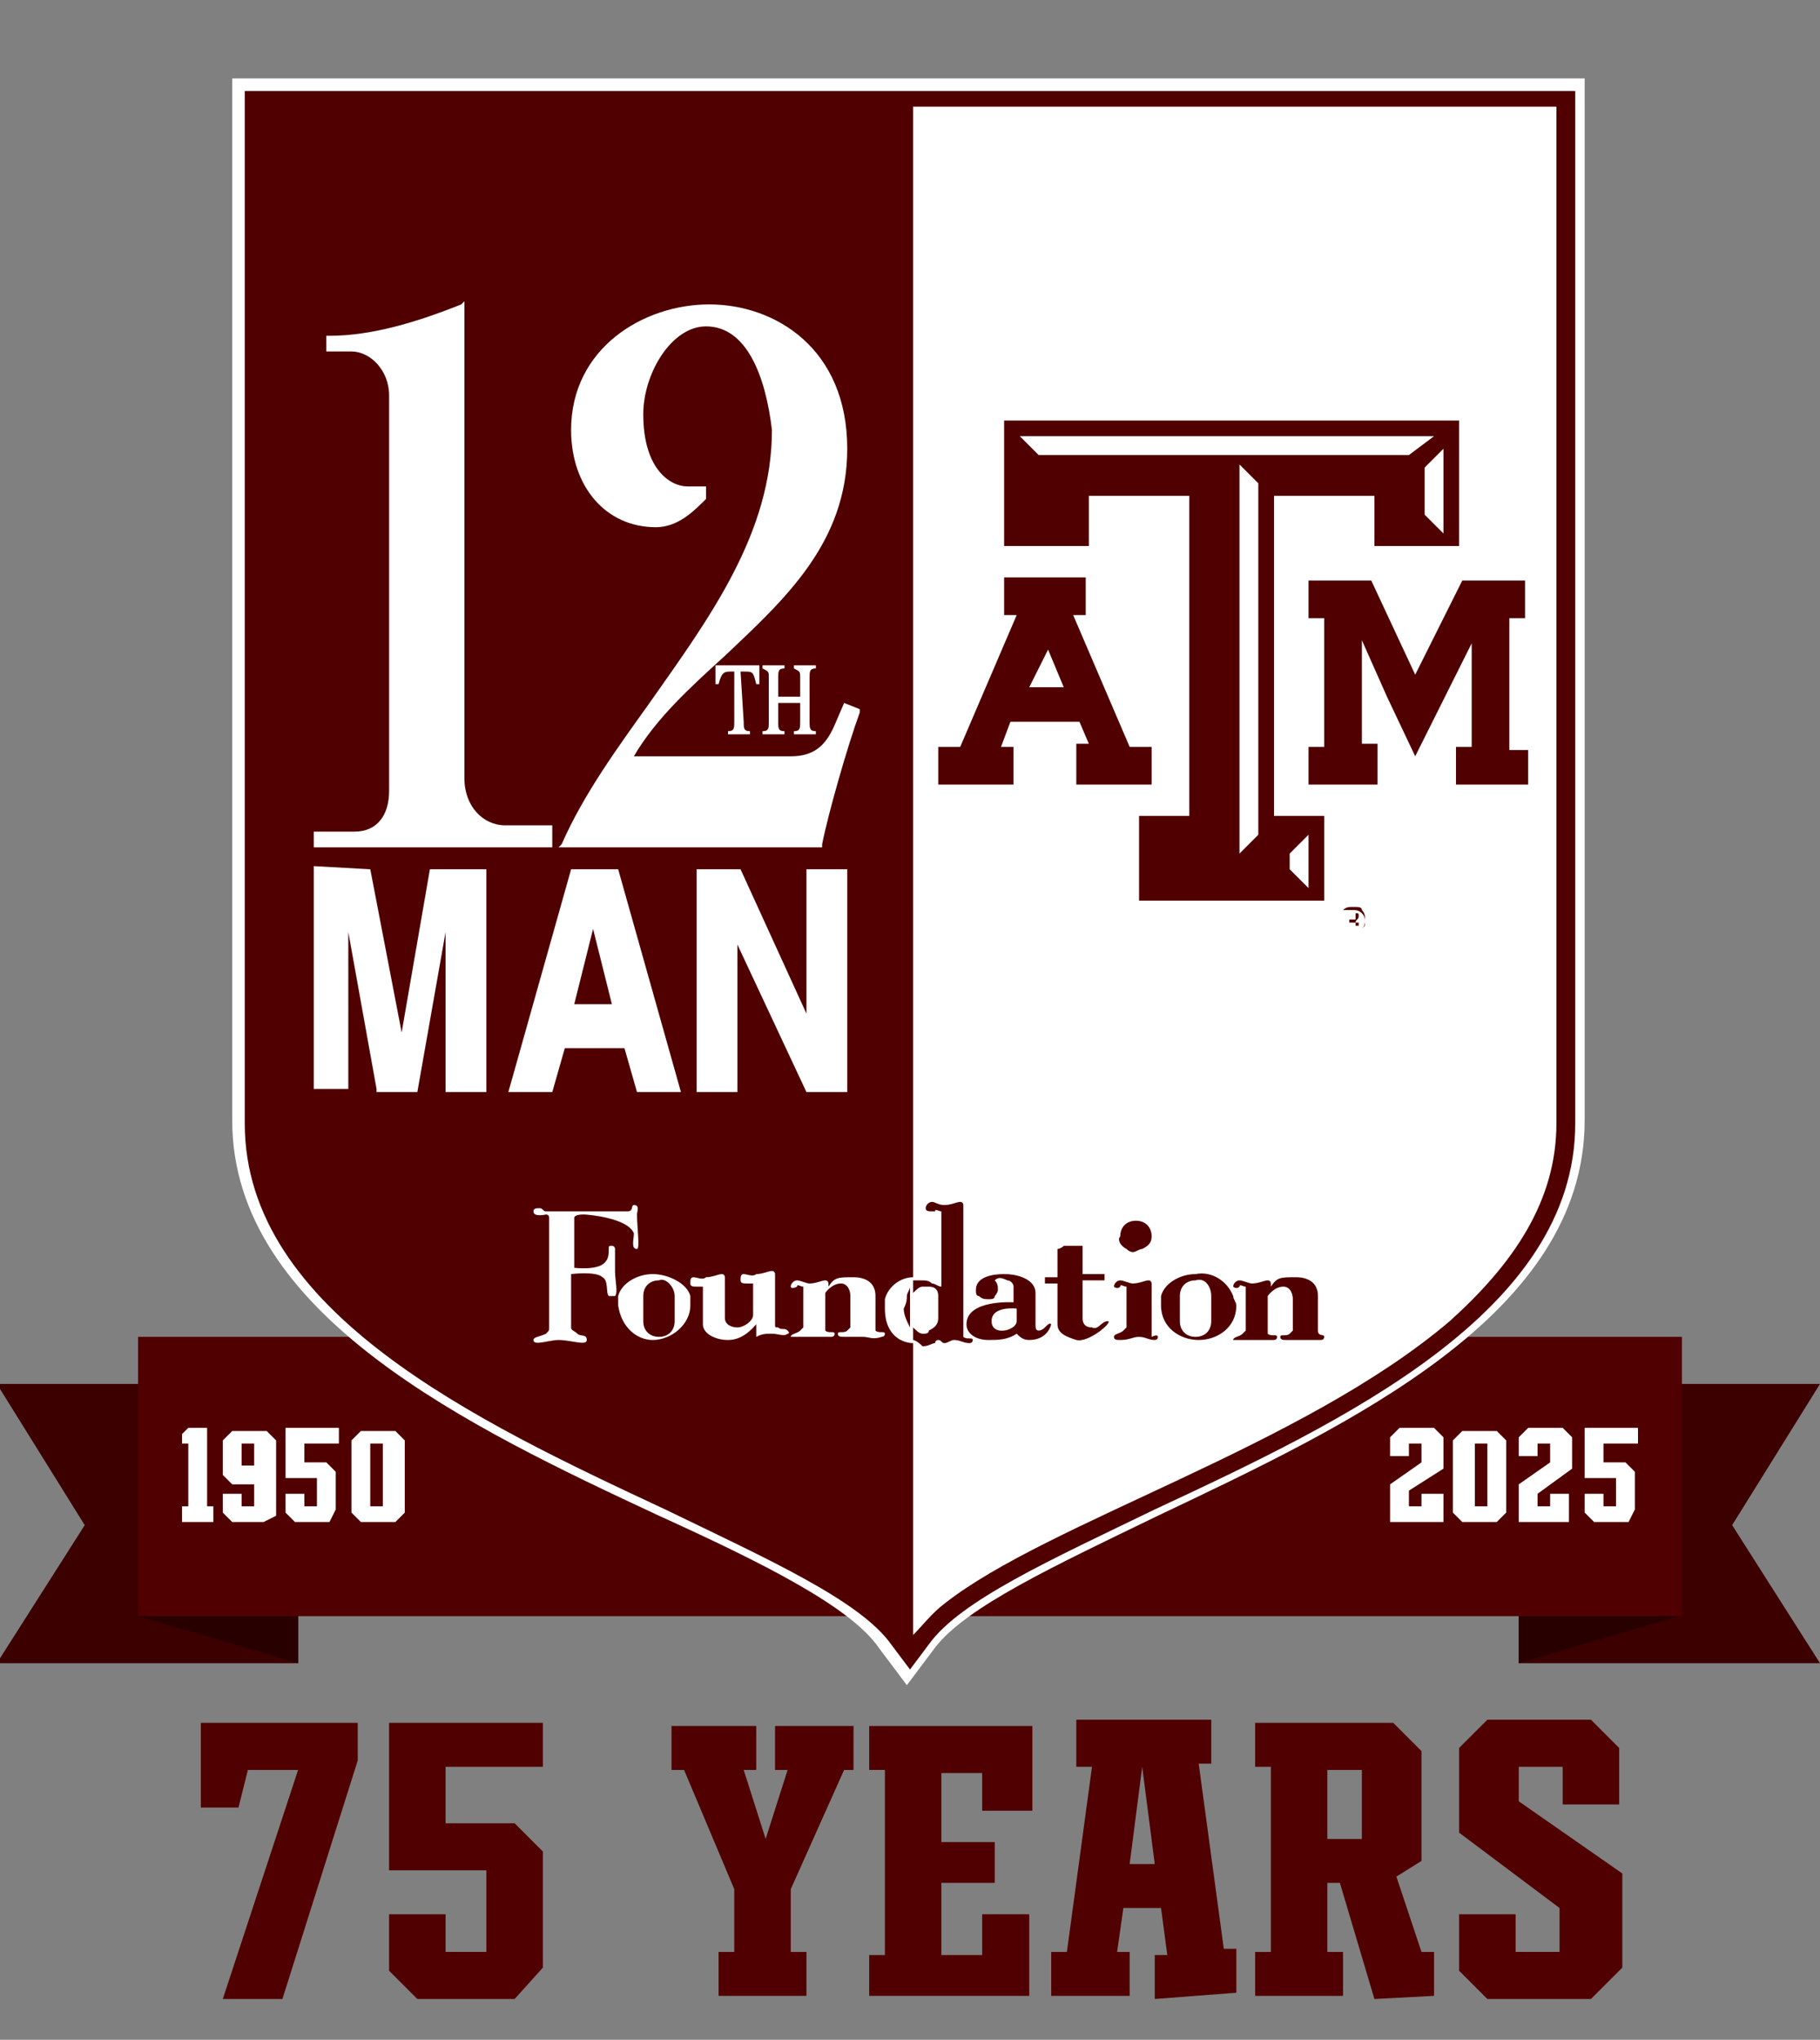 <?xml version="1.0" encoding="utf-8"?>
<!-- Generator: Adobe Illustrator 26.2.1, SVG Export Plug-In . SVG Version: 6.00 Build 0)  -->
<svg version="1.1" id="Layer_1" xmlns="http://www.w3.org/2000/svg" xmlns:xlink="http://www.w3.org/1999/xlink" x="0px" y="0px"
	 width="58px" height="65px" viewBox="0 0 58 65" style="enable-background:new 0 0 58 65;" xml:space="preserve">
<rect x="0" y="0" width="58" height="65" fill="#808080" stroke="none"/>
<style type="text/css">
	.st0{fill-rule:evenodd;clip-rule:evenodd;fill:#3D0000;}
	.st1{fill-rule:evenodd;clip-rule:evenodd;fill:#280000;}
	.st2{fill-rule:evenodd;clip-rule:evenodd;fill:#500000;}
	.st3{fill:#FFFFFF;}
	.st4{fill:#500000;}
</style>
<g>
	<g>
		<path class="st0" d="M58,44.1h-9.6V53H58l0,0l-2.8-4.4L58,44.1L58,44.1L58,44.1z M-0.1,44.1h9.6V53h-9.6l0,0l2.8-4.4L-0.1,44.1
			L-0.1,44.1z"/>
		<path class="st1" d="M9.5,51.1V53h0l-5.1-1.5l0-0.4L9.5,51.1z M48.4,51.1V53h0l5.1-1.5l0-0.4L48.4,51.1z"/>
		<path class="st2" d="M4.4,42.6h49.2v8.9H4.4V42.6z"/>
	</g>
	<g>
		<path class="st3" d="M5.8,48.5V48h0.2v-2H5.8v-0.3L6,45.5h0.6V48h0.2v0.5L5.8,48.5L5.8,48.5z"/>
		<path class="st3" d="M8.4,48.5H7.4l-0.3-0.3v-0.6h0.6V48h0.4v-0.7H7.4L7.1,47v-1.1l0.3-0.3h1.1l0.3,0.3v2.4L8.4,48.5L8.4,48.5z
			 M8.1,46H7.7v0.7h0.4V46z"/>
		<path class="st3" d="M10.5,48.5H9.4l-0.3-0.3v-0.6h0.6V48h0.4v-0.9h-1v-1.6h1.7V46H9.7v0.6h0.7l0.3,0.3v1.2L10.5,48.5L10.5,48.5z"
			/>
		<path class="st3" d="M12.6,48.5h-1.1l-0.3-0.3v-2.3l0.3-0.3h1.1l0.3,0.3v2.3L12.6,48.5L12.6,48.5z M12.2,46h-0.4v2h0.4V46z"/>
		<path class="st3" d="M44.3,48.5v-1.2l1-0.7V46h-0.4v0.4h-0.6v-0.6l0.3-0.3h1.1l0.3,0.3v1l-1.1,0.7V48h0.4v-0.4H46v0.9L44.3,48.5
			L44.3,48.5z"/>
		<path class="st3" d="M47.7,48.5h-1.1l-0.3-0.3v-2.3l0.3-0.3h1.1l0.3,0.3v2.3L47.7,48.5L47.7,48.5z M47.4,46H47v2h0.4V46z"/>
		<path class="st3" d="M48.4,48.5v-1.2l1-0.7V46H49v0.4h-0.6v-0.6l0.3-0.3h1.1l0.3,0.3v1L49,47.6V48h0.4v-0.4h0.6v0.9L48.4,48.5
			L48.4,48.5z"/>
		<path class="st3" d="M51.9,48.5h-1.1l-0.3-0.3v-0.6h0.6V48h0.4v-0.9h-1v-1.6h1.7V46h-1.1v0.6h0.7l0.3,0.3v1.2L51.9,48.5L51.9,48.5
			z"/>
	</g>
	<g>
		<path class="st4" d="M9,63.7H7.1l2.4-7.3H7.9l-0.3,1.2H6.4v-2.7h5v1.2L9,63.7L9,63.7z"/>
		<path class="st4" d="M16.4,63.7h-3.1l-0.9-0.9V61h1.8v1.2h1.3v-2.6h-3.1v-4.7h4.9v1.4h-3.1v1.8h2.2l0.9,0.9v3.7L16.4,63.7
			L16.4,63.7z"/>
		<path class="st4" d="M26.9,56.4l-1.7,3.8v2h0.5v1.4h-2.8v-1.4h0.5v-2l-1.6-3.8h-0.4v-1.4h2.7v1.4h-0.4l0.7,2.2h0l0.7-2.2h-0.4
			v-1.4h2.5v1.4H26.9z"/>
		<path class="st4" d="M27.7,63.7v-1.4h0.5v-5.9h-0.5v-1.4h5.2v2.7h-1.6v-1.2l-1.3,0v2.2h1.7V60H30v2.3h1.3V61h1.5v2.6H27.7
			L27.7,63.7z"/>
		<path class="st4" d="M36.8,63.7v-1.4h0.4L37,60.8h-1.2l-0.2,1.4H36v1.4h-2.5v-1.4H34l0.8-5.9l-0.5,0v-1.5h4.3v1.4h-0.4l0.8,5.9
			h0.4v1.4L36.8,63.7L36.8,63.7z M36.4,56.3L36.4,56.3L36,59.4h0.8L36.4,56.3z"/>
		<path class="st4" d="M43.8,63.7L42.7,60h-0.4v2.2h0.5v1.4H40v-1.4h0.5v-5.9H40v-1.4h4.4l0.9,0.9v3.5l-0.8,0.5l0.8,2.4h0.4v1.4
			L43.8,63.7L43.8,63.7z M43.4,56.4h-1.1v2.2h1.1L43.4,56.4L43.4,56.4z"/>
		<path class="st4" d="M50.7,63.7h-3.3l-0.9-0.9V61h1.8v1.2h1.4v-1.4l-3.2-2.4v-2.7l0.9-0.9h3.3l0.9,0.9v1.8h-1.8v-1.2h-1.4v1.1
			l3.3,2.3v3L50.7,63.7L50.7,63.7z"/>
	</g>
</g>
<g>
	<path class="st3" d="M7.4,2.5v33.2c0,6.2,7.6,9.8,13.6,12.6c3.3,1.5,6.1,2.9,7,4.2l0.9,1.2l0.9-1.2c1-1.3,3.8-2.6,7.1-4.2
		c6.1-2.9,13.6-6.4,13.6-12.6V2.5H7.4z"/>
	<path class="st4" d="M7.8,2.9v32.9c0,6,7.4,9.5,13.4,12.3c3.3,1.6,6.2,2.9,7.2,4.3l0.6,0.8l0.6-0.8c1-1.4,3.9-2.7,7.2-4.3
		c6-2.8,13.4-6.3,13.4-12.3V2.9H7.8z M49.6,35.8c0,2.5-1.4,4.5-3.4,6.3c-4.7,4-12.8,6.4-16.1,9c-0.4,0.3-0.7,0.7-1,1v-9.3
		c-0.3,0-0.9-0.2-0.9-1.1c0-0.1,0-0.2,0-0.3c0.1-0.4,0.5-0.7,0.9-0.7V3.4h20.5L49.6,35.8L49.6,35.8z M11.2,11.2h-0.8v-0.5h0.1
		c1.3,0,2.7-0.4,4.2-1l0.1-0.1v15.2c0,0.9,0.6,1.5,1.3,1.5l1.5,0V27H10v-0.5l1.3,0c0.7,0,1.1-0.5,1.1-1.3V12.6
		C12.4,11.8,11.8,11.2,11.2,11.2L11.2,11.2z M22.5,10.4c-1.1,0-2,1.5-2,2.8c0,1.8,0.9,2.3,1.4,2.3c0.1,0,0.3,0,0.5,0l0.1,0l0,0.4
		l0,0c-0.4,0.4-0.9,0.9-1.6,0.9c-1.6,0-2.7-1.3-2.7-3.1c0-2.6,2.3-4,4.4-4s4.4,1.4,4.4,4.6c0,3-2,4.8-3.9,6.6c-1.1,1-2.2,2-2.9,3.2
		h5c0.7,0,1.1-0.3,1.4-1l0.3-0.7l0.5,0.2l0,0.1c-0.4,1.1-1,3.2-1.2,4.2l0,0.1h-8.4l0.1-0.1c0.7-1.6,1.8-3.1,2.8-4.5
		c1.9-2.7,3.9-5.4,3.9-8.7C24.4,12,23.8,10.4,22.5,10.4L22.5,10.4z M26,23.3l0,0.1h-0.7l0-0.1c0.2,0,0.2-0.1,0.2-0.3v-0.6l-0.7,0
		l0,0.6c0,0.2,0,0.3,0.2,0.3l0,0.1l-0.7,0l0-0.1c0.2,0,0.2-0.1,0.2-0.3v-1.4c0-0.2,0-0.2-0.2-0.3l0-0.1l0.7,0l0,0.1
		c-0.2,0-0.2,0.1-0.2,0.3v0.6l0.7,0l0-0.6c0-0.2,0-0.2-0.2-0.3l0-0.1l0.7,0l0,0.1c-0.2,0-0.2,0.1-0.2,0.3V23
		C25.8,23.2,25.8,23.3,26,23.3L26,23.3z M23.7,23c0,0.2,0,0.3,0.2,0.3l0,0.1h-0.7l0-0.1c0.2,0,0.2-0.1,0.2-0.3v-1.6l-0.1,0
		c-0.2,0-0.3,0-0.4,0.4l-0.1,0l0-0.6l1.4,0l0,0.6l-0.1,0c-0.1-0.4-0.1-0.4-0.4-0.4h-0.1L23.7,23L23.7,23z M23.2,42.7
		c-0.4,0-0.8-0.2-0.8-0.5v-1.2c-0.1,0-0.1,0-0.2,0c-0.1,0-0.2,0-0.2-0.1c0-0.1,0-0.2,0.1-0.2c0.1,0,0.3,0.1,0.4,0
		c0.2,0,0.4-0.1,0.5-0.1c0.1,0,0.1,0.1,0.1,0.1V42c0,0.2,0.2,0.3,0.4,0.3c0.2,0,0.5-0.2,0.5-0.4l0-0.6l0-0.4c-0.1,0-0.1,0-0.2,0
		c-0.1,0-0.2,0-0.2-0.1c0-0.1,0-0.2,0.1-0.2c0.1,0,0.3,0.1,0.4,0c0.2,0,0.4-0.1,0.5-0.1c0.1,0,0.1,0.1,0.1,0.1v1.6
		c0,0.1,0,0.1,0.1,0.1c0.1,0.1,0.2,0,0.3,0.1c0.1,0.1,0,0.1,0,0.1c-0.1,0.1-0.3,0-0.5,0c-0.2,0-0.3,0-0.5,0.1v-0.4
		C24,42.3,23.7,42.7,23.2,42.7L23.2,42.7z M23.5,30.1v4.7h-1.3v-7.1h1.4l2.1,4.6v-4.6h1.3v7.1h-1.3L23.5,30.1z M18.2,27.7h1.5l2,7.1
		h-1.4l-0.4-1.4h-1.9l-0.4,1.4h-1.4L18.2,27.7z M19.3,40.2c0.1-0.1,0.1-0.3,0.1-0.4c0-0.1,0-0.1,0.1-0.1c0.1,0,0.1,0.1,0.1,0.1l0,0
		c0,0.2,0,0.5,0,0.7c0,0.3,0.1,0.7,0,0.8h0c0,0,0,0-0.1,0c0,0-0.1,0-0.1,0h0.1l-0.1,0c-0.1-0.1,0-0.5-0.2-0.6c-0.2-0.2-1-0.1-1-0.1
		v1.7c0,0.1,0.1,0.1,0.2,0.2c0.1,0.1,0.3,0,0.3,0.2c0,0.2-0.5,0-0.9,0c-0.3,0-0.8,0.2-0.8,0c0-0.1,0.2-0.1,0.4-0.2
		c0.1-0.1,0.1-0.1,0.1-0.2v-3.5c0-0.1-0.1-0.1-0.1-0.1c0,0-0.4,0.1-0.4-0.1c0-0.1,0.1-0.1,0.2-0.1c0.1,0,0.1,0.1,0.2,0.1h2.6
		c0.2,0,0.1-0.2,0.2-0.2c0.2,0,0.1,0.2,0.1,0.3c0,0.4,0.1,1.1,0,1.1c-0.2,0-0.1-0.3-0.1-0.5c-0.2-0.5-1.5-0.6-1.6-0.6
		c-0.3,0-0.3,0.1-0.3,0.1v1.6C18.3,40.4,19.1,40.5,19.3,40.2L19.3,40.2z M11.8,27.7l1,5.2l0.9-5.2h1.8v7.1h-1.3v-5.1l-0.9,5.1h-1.3
		l0-0.1l-0.9-5v5H10v-7.1L11.8,27.7L11.8,27.7z M19.7,41.6c0-0.1,0-0.2,0-0.3c0.1-0.4,0.6-0.7,1.1-0.7c0.5,0,1.1,0.3,1.2,0.7h0
		c0,0.1,0,0.2,0,0.3c0,0.6-0.6,1.1-1.2,1.1C20.3,42.7,19.8,42.3,19.7,41.6L19.7,41.6z M27.5,42.6c-0.2,0-0.3,0-0.6,0
		c-0.1,0-0.2,0-0.2-0.1c0-0.1,0.2,0,0.3-0.1c0,0,0.1-0.1,0.1-0.1v-1l0,0c0-0.2-0.1-0.4-0.3-0.4c-0.3,0-0.5,0.3-0.5,0.3v1.1
		c0,0.1,0,0.1,0,0.1c0.1,0.1,0.3,0,0.3,0.1c0,0.1-0.1,0.1-0.1,0.1c-0.2,0-0.3,0-0.5,0c-0.2,0-0.3,0-0.6,0c-0.1,0-0.2,0-0.2,0
		c0-0.1,0.2-0.1,0.3-0.2c0,0,0.1-0.1,0.1-0.1V41c-0.1,0-0.2-0.1-0.2,0c-0.2,0.1-0.2,0-0.2,0c0-0.1,0.1-0.2,0.2-0.2
		c0.1,0,0.3,0.1,0.4,0.1c0.2,0,0.4-0.1,0.5-0.1c0.1,0,0.1,0.1,0.1,0.1V41c0.2-0.3,0.3-0.3,0.8-0.3c0.1,0,0.7,0,0.7,0.6v1
		c0,0.1,0,0.1,0,0.1c0.1,0.1,0.3,0,0.3,0.1c0,0.1-0.1,0.1-0.1,0.1C27.8,42.7,27.7,42.6,27.5,42.6L27.5,42.6z M36.9,42.6
		c0,0.1-0.1,0.1-0.1,0.1c-0.2,0-0.3-0.1-0.5-0.1c-0.2,0-0.3,0.1-0.6,0.1c-0.1,0-0.2,0-0.2-0.1c0-0.1,0.2-0.1,0.3-0.2
		c0,0,0.1-0.1,0.1-0.1V41c-0.1,0-0.2-0.1-0.2,0c-0.1,0.1-0.2,0-0.2,0c0-0.1,0.1-0.2,0.2-0.2c0.1,0,0.3,0.1,0.4,0.1
		c0.2,0,0.4-0.1,0.5-0.1c0.1,0,0.1,0.1,0.1,0.1v1.6c0,0.1,0,0.1,0,0.1C36.7,42.6,36.9,42.5,36.9,42.6L36.9,42.6z M42.2,42.6
		c0,0.1-0.1,0.1-0.1,0.1c-0.2,0-0.3,0-0.5,0c-0.2,0-0.3,0-0.6,0c-0.1,0-0.2,0-0.2-0.1c0-0.1,0.2,0,0.3-0.1c0,0,0.1-0.1,0.1-0.1v-1
		h0.4l-0.4,0c0-0.2-0.1-0.4-0.3-0.4c-0.3,0-0.5,0.3-0.5,0.3v1.1c0,0.1,0,0.1,0,0.1c0.1,0.1,0.3,0,0.3,0.1c0,0.1-0.1,0.1-0.1,0.1
		c-0.2,0-0.3,0-0.5,0c-0.2,0-0.3,0-0.6,0c-0.1,0-0.2,0-0.2,0c0-0.1,0.2-0.1,0.3-0.2c0,0,0.1-0.1,0.1-0.1V41c-0.1,0-0.2-0.1-0.2,0
		c-0.1,0.1-0.2,0-0.2,0c0-0.1,0.1-0.2,0.2-0.2c0.1,0,0.3,0.1,0.4,0.1c0.2,0,0.4-0.1,0.5-0.1c0.1,0,0.1,0.1,0.1,0.1V41
		c0.2-0.3,0.3-0.3,0.8-0.3c0.1,0,0.7,0,0.7,0.6v1c0,0.1,0,0.1,0,0.1C42,42.6,42.2,42.5,42.2,42.6L42.2,42.6z M39.3,41.3L39.3,41.3
		c-0.2-0.5-0.7-0.8-1.2-0.7c-0.5,0-1,0.3-1.1,0.7c0,0.1,0,0.2,0,0.3c0,0.7,0.6,1.1,1.2,1.1s1.2-0.4,1.2-1.1
		C39.4,41.5,39.3,41.4,39.3,41.3L39.3,41.3z M38.6,41.3v0.8c0,0.3-0.2,0.5-0.5,0.5c-0.3,0-0.5-0.2-0.5-0.5v-0.8
		c0-0.3,0.2-0.5,0.5-0.5C38.4,40.7,38.6,41,38.6,41.3L38.6,41.3L38.6,41.3z M34.3,42.7c-0.3-0.1-0.6-0.2-0.6-0.5v-1.3h-0.4v-0.2h0.4
		v-0.9c0,0,0.1,0,0.2-0.1h0.6c0,0,0,0.1,0,0.1v0.8h0.7v0.2h-0.7V42c0,0.2,0.1,0.3,0.3,0.3c0.2,0.1,0.3-0.2,0.5-0.2
		C35.5,42.1,34.7,42.8,34.3,42.7L34.3,42.7z M33.1,42.4c-0.1,0-0.1-0.1-0.1-0.2v-1c0-0.4-0.5-0.6-1-0.6c-0.4,0-0.9,0.1-0.9,0.5
		c0,0.1,0,0.2,0.1,0.2l0.4,0h-0.4c0.1,0.1,0.2,0.1,0.3,0.1c0.1,0,0.2,0,0.2-0.1h0c0,0,0.1-0.1,0.1-0.2c0-0.1,0-0.2-0.1-0.3
		c0.1-0.1,0.2-0.1,0.4,0c0.1,0,0.2,0.1,0.2,0.2v0.5c0,0-1.5-0.1-1.5,0.7c0,0.3,0.3,0.5,0.7,0.5c0.3,0,0.6,0,0.9-0.2
		c0.1,0.1,0.2,0.2,0.4,0.2c0.6,0,0.7-0.5,0.7-0.5C33.4,42.1,33.3,42.4,33.1,42.4L33.1,42.4z M32.4,42.1c0,0.3-0.8,0.5-0.8,0
		c0-0.5,0.8-0.4,0.8-0.4V42.1L32.4,42.1z M29.1,42.7v-0.4c0.1,0.1,0.2,0.2,0.3,0.2c0.1,0,0.2,0,0.2-0.1c0.2-0.1,0.3-0.2,0.3-0.4
		v-0.7c0-0.2-0.1-0.3-0.3-0.3c-0.1,0-0.2,0-0.2,0c-0.1,0-0.2,0.1-0.3,0.2v-0.4c0.1,0,0.1,0,0.2,0c0.2,0,0.3,0,0.4,0.1
		c0.1,0,0.2,0.1,0.3,0.1l0-1l0-1.4c-0.1,0-0.2-0.1-0.2,0c0,0,0,0-0.1,0c-0.1,0-0.2,0-0.2-0.1c0-0.1,0.1-0.2,0.2-0.2c0,0,0,0,0,0
		c0.1,0,0.2,0.1,0.4,0.1c0.2,0,0.4-0.1,0.5-0.1c0.1,0,0.1,0.1,0.1,0.1v4.1c0,0.1,0,0.1,0,0.1c0.1,0.1,0.3,0,0.3,0.1
		c0,0.1-0.1,0.1-0.1,0.1c-0.2,0-0.3-0.1-0.5-0.1c-0.1,0-0.2,0.1-0.3,0.1c-0.1,0-0.1-0.1-0.2-0.1c0,0-0.1,0-0.1,0.1
		c-0.1,0-0.2,0.1-0.4,0.1C29.2,42.7,29.1,42.7,29.1,42.7L29.1,42.7z M34.5,39.8h-0.6C34.1,39.7,34.4,39.7,34.5,39.8
		C34.5,39.8,34.5,39.8,34.5,39.8z M35.9,39.8c-0.2-0.1-0.3-0.3-0.2-0.4c0-0.3,0.2-0.5,0.5-0.5c0.3,0,0.5,0.2,0.5,0.5
		c0,0.2-0.1,0.3-0.3,0.4l0,0c-0.1,0-0.2,0.1-0.3,0.1C36.1,39.9,36,39.9,35.9,39.8L35.9,39.8L35.9,39.8z M21.5,41.3v0.8
		c0,0.3-0.2,0.5-0.5,0.5c-0.3,0-0.5-0.2-0.5-0.5v-0.8c0-0.3,0.2-0.5,0.5-0.5C21.2,40.7,21.5,41,21.5,41.3L21.5,41.3z M22.9,21.8
		L22.9,21.8L22.9,21.8L22.9,21.8z M24.3,21.8L24.3,21.8L24.3,21.8L24.3,21.8z M19.5,32h-1.2l0.6-2.4L19.5,32z M28.9,41.3
		c0-0.1,0.1-0.2,0.1-0.3v1.3c-0.1-0.2-0.2-0.4-0.2-0.6C28.9,41.5,28.9,41.4,28.9,41.3z M45.1,21.5l1.5-3h0.1l1.8,0h0.1v1.2h-0.5v4.2
		h0.6V25h-2.3v-1.2h0.5v-3.3l-1.8,3.6l-0.9-1.9l-0.8-1.8v3.3h0.5V25h-2.2v-1.2l0.1,0h0.4v-4.1h-0.5v-1.2h2L45.1,21.5L45.1,21.5z
		 M32.2,25h0.1v-1.2h-0.1l-0.3,0l0.3-0.8h2.2l0.3,0.7h-0.4V25h2.4v-1.2h-0.1l-0.6,0l-1.8-4.2l0.3,0h0.1l0-0.1v-1.1H32v1.2h0.4
		l-1.8,4.2l-0.6,0h-0.1V25L32.2,25L32.2,25z M33.4,20.7l0.5,1.2h-1.1L33.4,20.7L33.4,20.7z M43.1,28.9c-0.1,0-0.2,0-0.3,0.1
		c-0.1,0.1-0.1,0.2-0.1,0.3c0,0.1,0,0.2,0.1,0.3c0.1,0.1,0.2,0.1,0.3,0.1c0.1,0,0.2,0,0.3-0.1c0.1-0.1,0.1-0.2,0.1-0.3
		c0-0.1,0-0.2-0.1-0.3C43.4,28.9,43.3,28.9,43.1,28.9z M43.4,29.6c-0.1,0.1-0.2,0.1-0.3,0.1s-0.2,0-0.3-0.1
		c-0.1-0.1-0.1-0.2-0.1-0.3c0-0.1,0-0.2,0.1-0.3C42.9,29,43,29,43.1,29s0.2,0,0.3,0.1c0.1,0.1,0.1,0.2,0.1,0.3S43.5,29.5,43.4,29.6z
		 M43.3,29.2c0-0.1,0-0.1-0.1-0.1c0,0-0.1,0-0.1,0H43v0.5H43v-0.2h0.1c0,0,0.1,0,0.1,0c0,0,0,0.1,0,0.1v0l0,0c0,0,0,0,0,0
		c0,0,0,0,0,0h0.1l0,0c0,0,0,0,0,0c0,0,0,0,0,0v0c0,0,0-0.1,0-0.1c0,0,0,0-0.1,0C43.2,29.3,43.3,29.3,43.3,29.2
		C43.3,29.3,43.3,29.3,43.3,29.2L43.3,29.2z M43.2,29.3C43.2,29.3,43.2,29.3,43.2,29.3l-0.2,0v-0.2h0.1c0,0,0.1,0,0.1,0
		C43.2,29.2,43.2,29.2,43.2,29.3C43.2,29.3,43.2,29.3,43.2,29.3L43.2,29.3z M34.6,17.4h0.1v-1.6h3.2v10.2h-1.6v2.7h5.9v-2.7h-1.6
		V15.8h3.2v1.6h2.7v-4H32v4L34.6,17.4L34.6,17.4z M41.1,27.2l0.6-0.6v1.7l-0.6-0.6V27.2z M40.1,26.6l-0.6,0.6V14.8l0.6,0.6V26.6
		L40.1,26.6z M46,17l-0.6-0.6v-1.5l0.6-0.6V17z M45.7,13.9l-0.8,0.6H33.1l-0.6-0.6H45.7L45.7,13.9z"/>
</g>
</svg>
